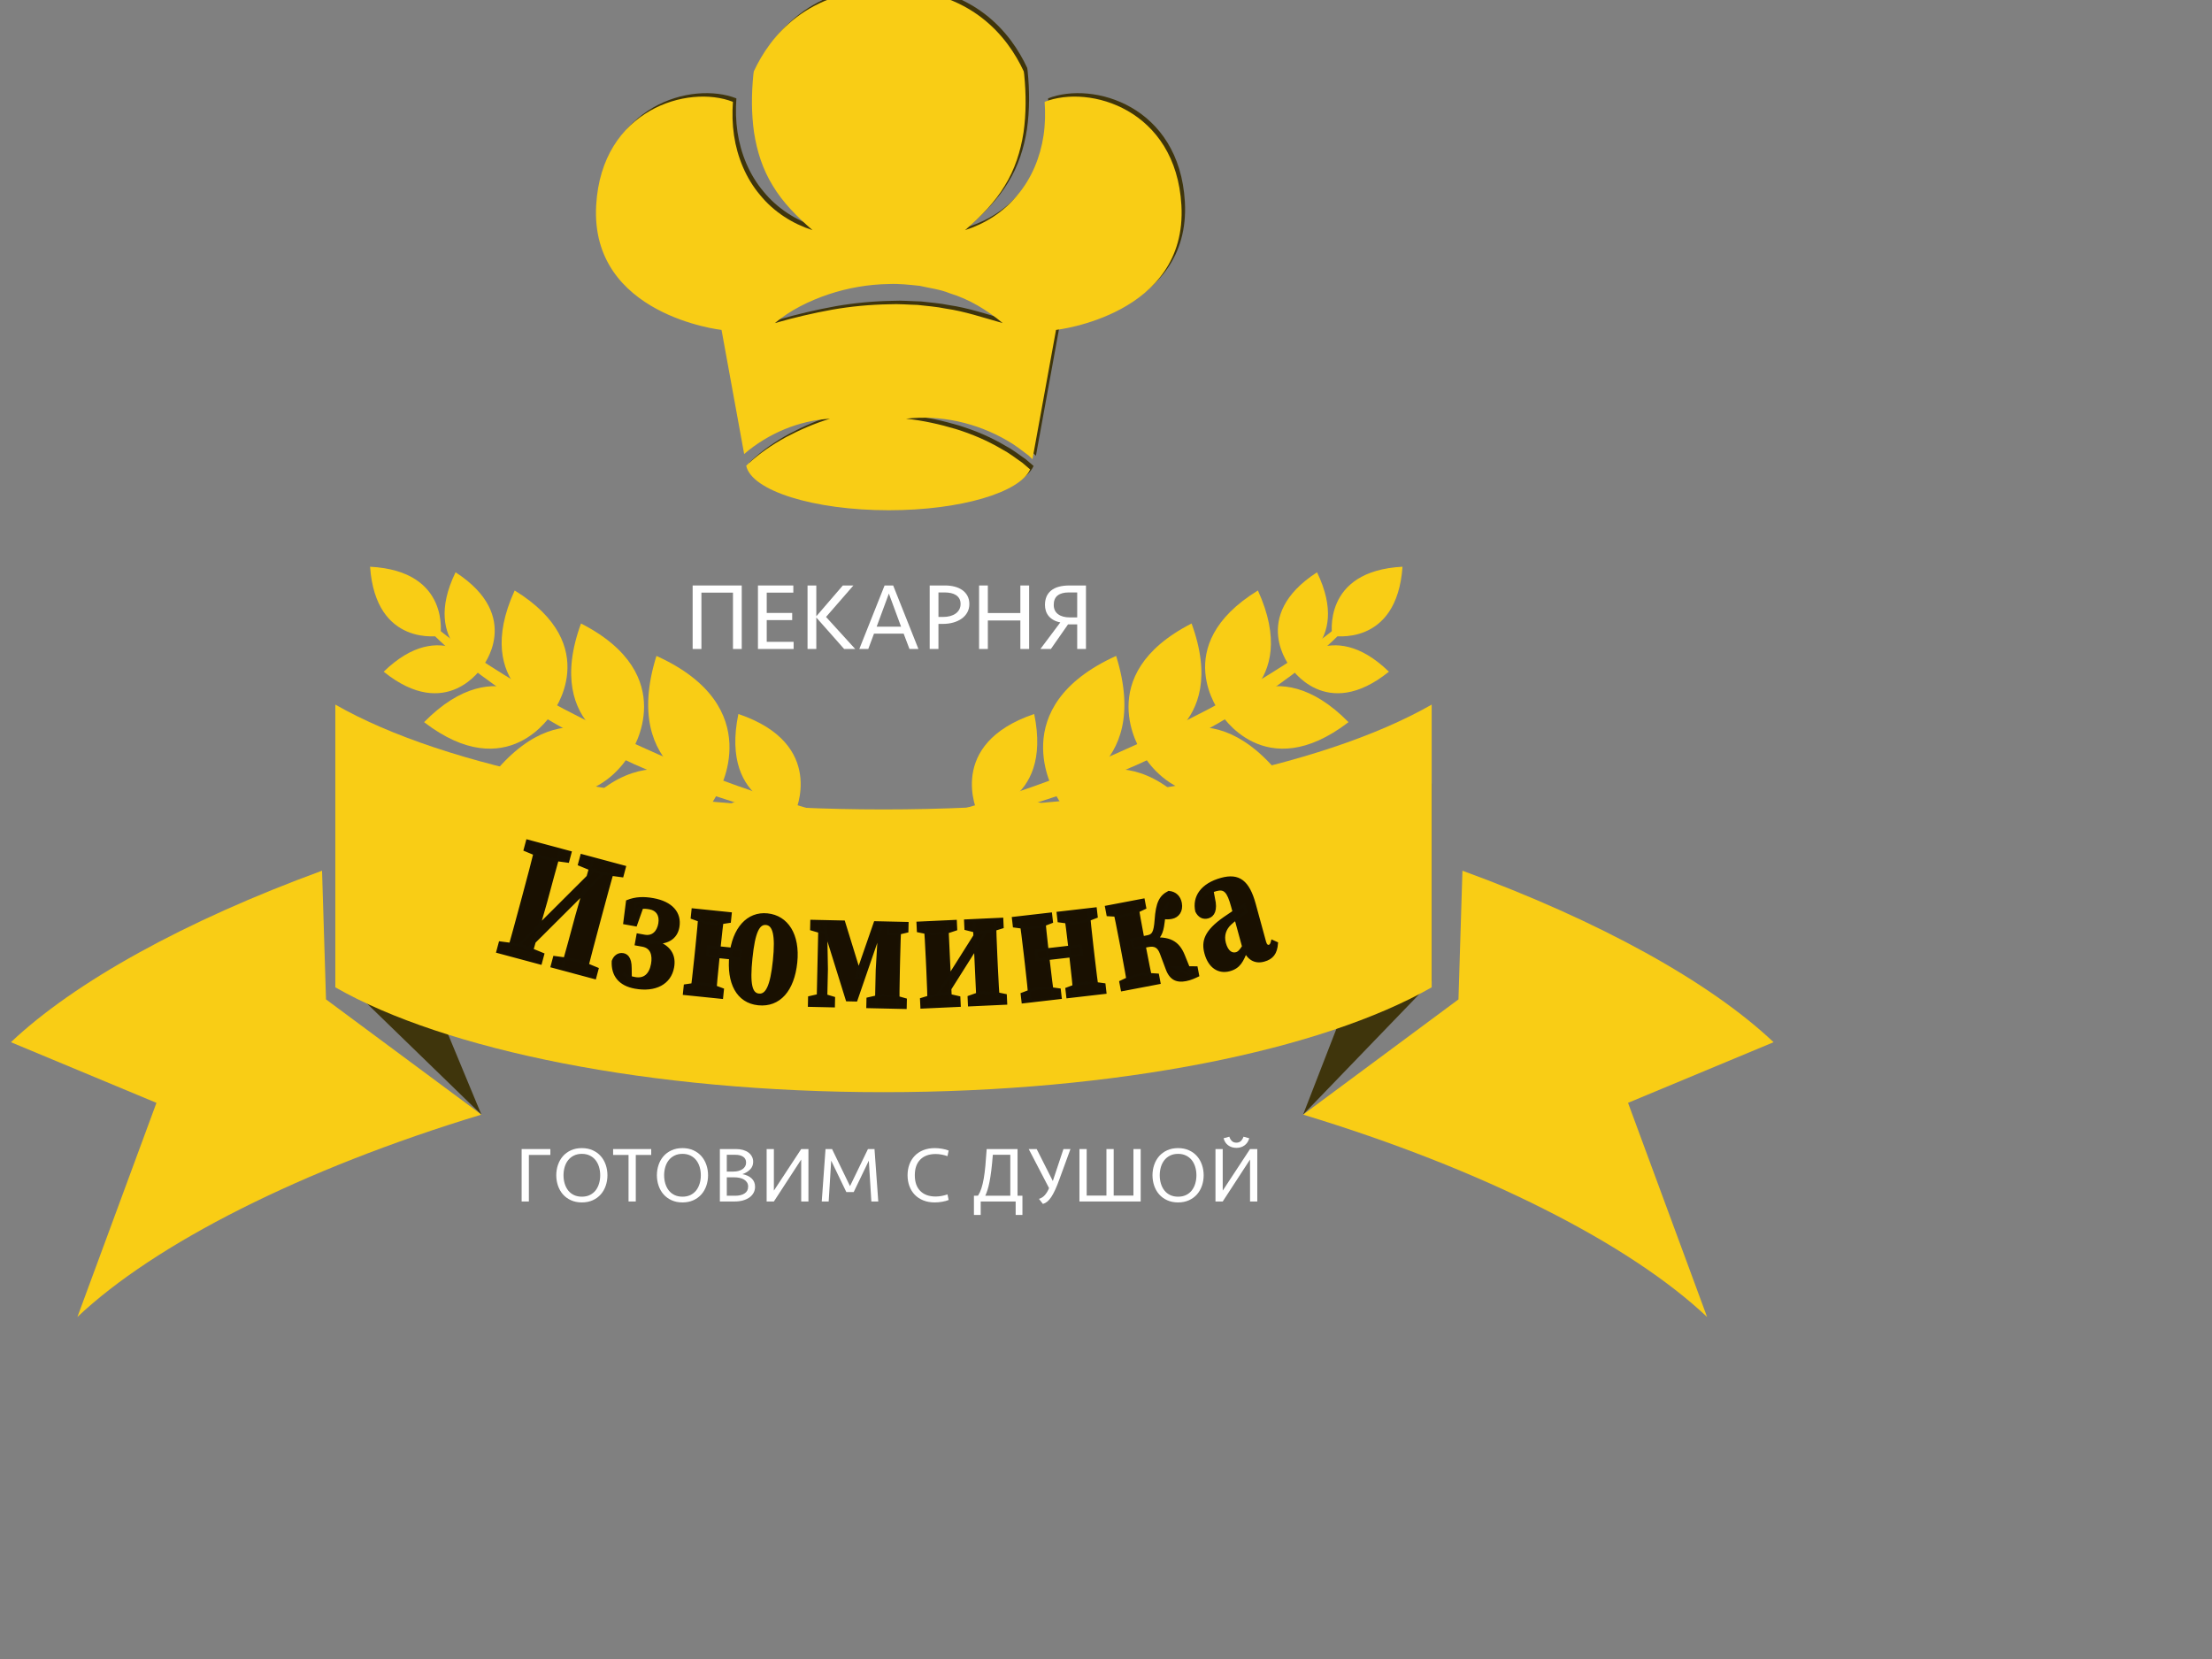 <?xml version="1.0" encoding="UTF-8"?> <!-- Generator: Adobe Illustrator 17.0.0, SVG Export Plug-In . SVG Version: 6.00 Build 0) --> <svg xmlns="http://www.w3.org/2000/svg" xmlns:xlink="http://www.w3.org/1999/xlink" id="Слой_1" x="0px" y="0px" width="640px" height="480px" viewBox="0 0 640 480" xml:space="preserve"><rect x="0" y="0" width="640" height="480" fill="#808080" stroke="none"/> <g> <path fill="#C69E44" d="M1464.991,311.059c-1.597-27.759-26.571-35.008-39.574-29.909c0.239,3.224,0.172,6.487-0.312,9.742 c-0.926,6.221-3.438,12.389-7.537,17.219c-3.993,4.912-9.448,8.335-15.164,10.159c4.551-3.96,8.624-8.045,11.466-12.826 c2.93-4.711,4.596-9.984,5.442-15.42c0.775-5.46,0.769-11.117,0.189-16.822c-0.028-0.282-0.088-0.572-0.119-0.856 c-4.649-10.019-15.357-23.866-39.054-23.866s-34.406,13.847-39.058,23.866c-0.035,0.284-0.088,0.573-0.119,0.856 c-0.579,5.705-0.586,11.363,0.193,16.822c0.846,5.437,2.509,10.71,5.442,15.42c2.842,4.78,6.916,8.866,11.463,12.826 c-5.712-1.824-11.168-5.247-15.161-10.159c-4.098-4.83-6.61-10.998-7.537-17.219c-0.484-3.254-0.554-6.517-0.319-9.742 c-12.996-5.098-37.97,2.151-39.564,29.909c-1.838,31.885,36.269,36.084,36.269,36.084l6.547,35.908 c6.982-6.009,15.866-9.7,24.852-10.221c-4.484,1.351-8.719,3.214-12.754,5.335c-4,2.179-7.754,4.759-11.045,7.822 c-0.161,0.144-0.309,0.304-0.467,0.449c1.551,7.196,19.406,12.879,41.258,12.879c20.757,0,37.897-5.128,40.893-11.81 c-0.73-0.63-1.477-1.247-2.196-1.884c-1.986-1.37-3.867-2.877-6.01-3.993c-4.144-2.456-8.624-4.355-13.273-5.805 c-4.666-1.386-9.477-2.475-14.438-2.993c9.94-1.158,20.361,1.144,29.188,6.27c2.242,1.228,4.238,2.841,6.28,4.367 c0.372,0.366,0.748,0.723,1.126,1.079l6.817-37.402C1428.715,347.143,1466.822,342.943,1464.991,311.059z M1396.839,340.978 c-2.705-0.568-5.466-0.747-8.182-1.072c-2.751-0.061-5.474-0.333-8.221-0.184c-5.48,0.093-10.982,0.598-16.484,1.561 c-5.498,0.988-10.982,2.28-16.596,3.886c4.512-3.772,9.884-6.409,15.469-8.303c5.607-1.875,11.54-2.914,17.515-3.004 c2.982-0.133,5.972,0.214,8.94,0.526c2.919,0.675,5.905,1.005,8.684,2.154c5.709,1.726,10.87,4.91,15.329,8.626 C1407.625,343.578,1402.355,341.775,1396.839,340.978z"></path> <g> <path fill="#E8C34B" d="M1372.603,491.816c13.641-0.879,26.583-4.449,39.36-8.448c6.344-2.124,12.689-4.254,18.89-6.784 c6.244-2.412,12.43-4.977,18.512-7.778c6.136-2.686,12.146-5.642,18.096-8.703c6.004-2.975,11.806-6.309,17.606-9.657 c11.456-6.92,22.703-14.255,32.389-23.899l0.439,0.319c-4.073,5.507-8.932,10.375-14.108,14.826 c-5.185,4.446-10.688,8.515-16.359,12.315c-11.352,7.596-23.425,14.059-35.828,19.758c-12.482,5.518-25.323,10.283-38.535,13.749 c-6.605,1.732-13.292,3.156-20.062,4.099c-6.763,0.922-13.629,1.339-20.454,0.739L1372.603,491.816z"></path> <path fill="#E8C34B" d="M1527.964,416.655c-1.656,23.466-20.341,19.971-20.341,19.971S1504.473,417.883,1527.964,416.655z"></path> <path fill="#E8C34B" d="M1503.231,418.267c10.261,21.169-7.678,27.454-7.678,27.454S1483.477,431.04,1503.231,418.267z"></path> <path fill="#E8C34B" d="M1524.028,447.027c-16.886-16.376-28.475-1.306-28.475-1.306S1505.712,461.787,1524.028,447.027z"></path> <path fill="#E8C34B" d="M1486.126,423.531c12.719,27.884-10.839,35.524-10.839,35.524S1460.011,439.567,1486.126,423.531z"></path> <path fill="#E8C34B" d="M1512.339,461.626c-21.497-21.842-37.051-2.571-37.051-2.571S1488.029,480.289,1512.339,461.626z"></path> <path fill="#E8C34B" d="M1466.935,433.079c11.263,30.863-14.552,37.059-14.552,37.059S1437.68,448.035,1466.935,433.079z"></path> <path fill="#E8C34B" d="M1491.766,475.98c-21.155-25.139-39.384-5.842-39.384-5.842S1464.229,493.895,1491.766,475.98z"></path> <path fill="#E8C34B" d="M1445.108,442.463c10.653,34.177-17.762,39.577-17.762,39.577S1412.494,457.22,1445.108,442.463z"></path> <path fill="#E8C34B" d="M1469.905,490.449c-21.714-28.462-42.56-8.409-42.56-8.409S1439.004,508.517,1469.905,490.449z"></path> <path fill="#E8C34B" d="M1421.402,459.267c5.487,26.598-16.372,28.553-16.372,28.553S1395.671,467.968,1421.402,459.267z"></path> <path fill="#E8C34B" d="M1436.535,497.349c-14.266-23.112-31.505-9.529-31.505-9.529S1411.854,508.678,1436.535,497.349z"></path> </g> <g> <path fill="#E8C34B" d="M1384.607,491.816c-13.641-0.879-26.583-4.449-39.36-8.448c-6.344-2.124-12.689-4.254-18.89-6.784 c-6.244-2.412-12.43-4.977-18.512-7.778c-6.137-2.686-12.146-5.642-18.097-8.703c-6.004-2.975-11.806-6.309-17.605-9.657 c-11.456-6.92-22.703-14.255-32.389-23.899l-0.439,0.319c4.073,5.507,8.932,10.375,14.108,14.826 c5.185,4.446,10.688,8.515,16.359,12.315c11.352,7.596,23.425,14.059,35.828,19.758c12.482,5.518,25.323,10.283,38.535,13.749 c6.605,1.732,13.292,3.156,20.061,4.099c6.763,0.922,13.629,1.339,20.454,0.739L1384.607,491.816z"></path> <path fill="#E8C34B" d="M1229.246,416.655c1.656,23.466,20.341,19.971,20.341,19.971S1252.736,417.883,1229.246,416.655z"></path> <path fill="#E8C34B" d="M1253.979,418.267c-10.261,21.169,7.678,27.454,7.678,27.454S1273.733,431.04,1253.979,418.267z"></path> <path fill="#E8C34B" d="M1233.182,447.027c16.886-16.376,28.475-1.306,28.475-1.306S1251.497,461.787,1233.182,447.027z"></path> <path fill="#E8C34B" d="M1271.083,423.531c-12.719,27.884,10.838,35.524,10.838,35.524S1297.199,439.567,1271.083,423.531z"></path> <path fill="#E8C34B" d="M1244.871,461.626c21.497-21.842,37.051-2.571,37.051-2.571S1269.181,480.289,1244.871,461.626z"></path> <path fill="#E8C34B" d="M1290.275,433.079c-11.263,30.863,14.552,37.059,14.552,37.059S1319.529,448.035,1290.275,433.079z"></path> <path fill="#E8C34B" d="M1265.443,475.98c21.155-25.139,39.384-5.842,39.384-5.842S1292.981,493.895,1265.443,475.98z"></path> <path fill="#E8C34B" d="M1312.102,442.463c-10.653,34.177,17.762,39.577,17.762,39.577S1344.715,457.22,1312.102,442.463z"></path> <path fill="#E8C34B" d="M1287.304,490.449c21.714-28.462,42.56-8.409,42.56-8.409S1318.206,508.517,1287.304,490.449z"></path> <path fill="#E8C34B" d="M1335.808,459.267c-5.487,26.598,16.372,28.553,16.372,28.553S1361.539,467.968,1335.808,459.267z"></path> <path fill="#E8C34B" d="M1320.674,497.349c14.266-23.112,31.505-9.529,31.505-9.529S1345.356,508.678,1320.674,497.349z"></path> </g> <path fill="#E8C34B" d="M1215.352,504.609c-39.767,14.54-71.643,32.244-90.024,49.619l42.111,17.543l-22.873,61.962 c22.354-21.129,64.699-42.728,116.89-58.556l-44.956-33.335L1215.352,504.609z"></path> <path fill="#E8C34B" d="M1545.304,504.609c39.767,14.54,71.643,32.244,90.024,49.619l-42.11,17.543l22.873,61.962 c-22.357-21.129-64.699-42.728-116.89-58.556l44.953-33.335L1545.304,504.609z"></path> <polygon fill="#D8AD4C" points="1221.72,536.6 1261.456,575.178 1221.72,479.391 "></polygon> <polygon fill="#D8AD4C" points="1538.932,536.6 1499.2,575.178 1538.932,479.391 "></polygon> <path fill="#E8C34B" d="M1221.72,536.6c31.679,18.125,90.821,30.332,158.607,30.332s126.928-12.207,158.604-30.332v-81.803 c-31.676,18.127-90.817,30.332-158.604,30.332s-126.928-12.204-158.607-30.332V536.6z"></path> <g> <path fill="#5B400B" stroke="#5B400B" stroke-width="0.75" stroke-miterlimit="10" d="M1266.839,525.431l5.724,0.75l1.16,0.311 l5.559,2.278l-0.704,2.624l-12.443-3.339L1266.839,525.431z M1273.178,513.709l0.485-1.809c1.35-5.032,2.713-10.113,3.944-15.177 l6.692,1.796c-1.442,4.903-2.805,9.983-4.182,15.114l-4.833,16.877l-6.289-1.688 C1270.439,523.92,1271.802,518.839,1273.178,513.709z M1272.75,525.784l21.571-21.518l1.969,1.532l-21.56,21.478L1272.75,525.784z M1274.746,495.955l12.442,3.339l-0.704,2.625l-5.952-0.813l-1.159-0.311l-5.331-2.217L1274.746,495.955z M1282.559,529.65 l5.867,0.789l1.102,0.296l5.474,2.254l-0.704,2.625l-12.442-3.34L1282.559,529.65z M1289.009,517.628l4.75-16.57l6.289,1.688 c-1.442,4.903-2.805,9.985-4.182,15.115l-0.485,1.807c-1.35,5.033-2.713,10.113-3.944,15.177l-6.692-1.796 C1286.187,528.147,1287.55,523.066,1289.009,517.628z M1290.466,500.174l12.442,3.34l-0.703,2.624l-5.867-0.789l-1.102-0.296 l-5.474-2.256L1290.466,500.174z"></path> <path fill="#5B400B" stroke="#5B400B" stroke-width="0.75" stroke-miterlimit="10" d="M1305.903,535.753 c2.672,0.481,4.439-0.994,5.004-4.133c0.449-2.494-0.102-4.906-2.81-5.392l-1.89-0.341l0.494-2.742l1.957,0.352 c2.427,0.437,3.958-1.192,4.36-3.591c0.421-2.511-0.742-4.108-2.829-4.484c-1.844-0.332-2.864-0.201-4.45,0.55l0.334-1.855 l2.372-0.356l-2.325,6.578l-3.252-0.585l0.798-6.296c2.436-0.98,4.82-1.026,7.499-0.543c5.271,0.947,7.908,3.923,7.207,7.987 c-0.538,3.154-3.202,5.078-8.039,4.343l0.114-0.493c5.958,1.423,6.948,4.721,6.393,7.801c-0.829,4.609-5.057,6.869-10.907,5.816 c-4.426-0.795-6.6-3.468-6.396-7.596c0.517-1.403,1.512-1.968,2.464-1.982c1.441-0.001,2.571,0.976,2.567,4.009l0.052,3.586 l-2.131-2.091C1303.671,535.229,1304.622,535.522,1305.903,535.753z"></path> <path fill="#5B400B" stroke="#5B400B" stroke-width="0.75" stroke-miterlimit="10" d="M1320.376,537.856l4.06-0.6l3.042,0.313 l3.785,1.406l-0.241,2.342l-10.886-1.118L1320.376,537.856z M1323.426,529.857l0.328-3.189c0.323-3.148,0.813-8.307,0.964-10.58 l6.721,0.69c-0.313,2.257-0.884,7.407-1.207,10.555l-0.176,1.714c-0.475,4.623-0.964,9.782-1.115,12.055l-6.721-0.69 C1322.532,538.156,1323.102,533.005,1323.426,529.857z M1322.634,515.875l10.886,1.118l-0.24,2.342l-3.992,0.607l-3.042-0.312 l-3.853-1.413L1322.634,515.875z M1327.07,526.535l9.548,0.98l-0.273,2.659l-9.548-0.981L1327.07,526.535z M1333.561,529.187 c0.811-7.893,5.024-12.445,10.641-11.868c5.676,0.583,9.098,5.809,8.277,13.811c-0.823,8.001-4.817,12.667-10.903,12.042 C1335.577,542.555,1332.75,537.078,1333.561,529.187z M1346.168,530.591c0.769-7.479-0.084-10.424-2.325-10.655 c-2.252-0.231-3.559,2.422-4.334,9.971c-0.776,7.551-0.067,10.389,2.219,10.624 C1344.003,540.766,1345.401,538.071,1346.168,530.591z"></path> <path fill="#5B400B" stroke="#5B400B" stroke-width="0.75" stroke-miterlimit="10" d="M1356.35,541.27l3.295-0.756l0.788,0.019 l2.983,0.896l-0.052,2.353l-7.066-0.159L1356.35,541.27z M1356.992,519.181l4.064,0.091l-0.076,3.365l-0.344-0.008l-3.696-1.096 L1356.992,519.181z M1359.35,519.234l1.748,0.039l0.247,13.802l-0.238,10.657l-2.303-0.052L1359.35,519.234z M1360.16,519.252 l6.144,0.137l5.03,16.308l-1.549-0.035l5.573-16.07l2.257,0.05l-7.735,22.443l-2.62-0.059L1360.16,519.252z M1373.248,541.648 l3.998-0.921l3.057,0.069l3.885,1.098l-0.052,2.354l-10.94-0.246L1373.248,541.648z M1375.919,533.365l0.806-13.742l5.863,0.132 c-0.132,2.274-0.29,7.453-0.359,10.617l-0.072,3.206c-0.071,3.163-0.146,8.346-0.115,10.622l-6.361-0.142L1375.919,533.365z M1379.132,519.678l5.55,0.125l-0.054,2.353l-3.929,0.924l-1.641-0.036L1379.132,519.678z"></path> <path fill="#5B400B" stroke="#5B400B" stroke-width="0.75" stroke-miterlimit="10" d="M1387.714,519.715l10.928-0.507l0.109,2.352 l-3.562,1.177l-3.348,0.156l-4.018-0.826L1387.714,519.715z M1388.736,541.782l3.902-1.193l3.348-0.155l3.678,0.841l0.109,2.352 l-10.928,0.507L1388.736,541.782z M1390.566,533.422l-0.149-3.202c-0.146-3.159-0.427-8.333-0.613-10.603l6.355-0.295 l1.131,24.418l-6.355,0.295C1390.912,541.759,1390.713,536.583,1390.566,533.422z M1404.651,522.664l2.675-0.124l-11.049,17.514 l-2.674,0.125L1404.651,522.664z M1401.479,519.078l10.605-0.492l0.109,2.35l-3.857,1.192l-3.348,0.155l-3.4-0.855 L1401.479,519.078z M1402.501,541.144l3.284-1.165l3.348-0.156l3.973,0.829l0.109,2.352l-10.605,0.492L1402.501,541.144z M1403.973,518.962l6.02-0.28c0.024,2.278,0.222,7.454,0.368,10.614l0.149,3.202c0.147,3.161,0.427,8.333,0.614,10.603l-6.02,0.28 L1403.973,518.962z"></path> <path fill="#5B400B" stroke="#5B400B" stroke-width="0.75" stroke-miterlimit="10" d="M1415.322,518.335l10.871-1.255l0.27,2.339 l-3.767,1.452l-3.037,0.351l-4.067-0.549L1415.322,518.335z M1419.107,531.816l-0.367-3.184 c-0.362-3.143-0.996-8.286-1.338-10.536l6.712-0.775c0.18,2.271,0.733,7.422,1.095,10.565l0.201,1.748 c0.528,4.58,1.162,9.723,1.504,11.974l-6.712,0.774C1420.022,540.11,1419.47,534.959,1419.107,531.816z M1417.852,540.281 l3.835-1.46l3.038-0.349l3.998,0.557l0.27,2.338l-10.871,1.255L1417.852,540.281z M1421.92,527.79l12.943-1.493l0.306,2.654 l-12.943,1.493L1421.92,527.79z M1428.265,516.842l10.871-1.254l0.27,2.339l-3.767,1.453l-3.037,0.349l-4.067-0.549 L1428.265,516.842z M1431.884,528.886l-0.201-1.748c-0.362-3.143-0.996-8.285-1.338-10.536l6.712-0.774 c0.18,2.269,0.732,7.421,1.095,10.564l0.367,3.184c0.362,3.143,0.996,8.286,1.338,10.538l-6.712,0.774 C1432.965,538.618,1432.412,533.466,1431.884,528.886z M1430.795,538.79l3.835-1.46l3.037-0.351l3.999,0.557l0.27,2.339 l-10.871,1.253L1430.795,538.79z"></path> <path fill="#5B400B" stroke="#5B400B" stroke-width="0.75" stroke-miterlimit="10" d="M1442.258,515.088l10.75-2.048l0.441,2.312 l-3.651,1.725l-3.003,0.573l-4.097-0.25L1442.258,515.088z M1447.02,528.253l-0.599-3.148c-0.592-3.108-1.6-8.19-2.107-10.409 l6.638-1.264c0.345,2.251,1.275,7.347,1.931,10.795l0.376,1.975c0.75,3.941,1.76,9.022,2.266,11.243l-6.638,1.264 C1448.542,536.458,1447.612,531.362,1447.02,528.253z M1446.39,536.788l3.717-1.738l3.005-0.572l4.029,0.262l0.441,2.312 l-10.751,2.048L1446.39,536.788z M1458.109,528.453c-0.723-1.874-1.761-2.499-3.722-2.126l-4.264,0.811l-0.498-2.61l4.499-0.856 c1.655-0.316,2.208-1.078,2.491-4.799c0.338-4.929,1.302-6.823,3.731-8.049c1.942,0.176,3.066,1.409,3.401,3.174 c0.413,2.232-0.766,3.843-2.561,4.185c-1.494,0.285-2.759,0.074-4.117-0.542l2.732-3.012c-0.544,1.802-0.863,3.275-1.05,4.994 c-0.373,3.163-1.145,4.44-3.051,5.621l-0.771-0.834c5.553-0.609,8.131,0.83,9.705,4.777l2.359,5.831l-4.888-2.44l6.222,0.067 l0.434,2.277c-0.919,0.432-2.078,0.999-3.468,1.263c-2.533,0.483-4.39-0.152-5.508-3.257L1458.109,528.453z"></path> <path fill="#5B400B" stroke="#5B400B" stroke-width="0.75" stroke-miterlimit="10" d="M1482.064,527.096l-3.34-12.213 c-1.182-4.323-2.207-5.414-4.722-4.725c-0.964,0.263-1.935,0.687-3.496,1.711l2.193-2.641l0.642,3.463 c0.788,3.272-0.127,4.929-1.646,5.345c-1.404,0.384-2.576-0.195-3.322-1.718c-0.902-4.115,1.517-7.734,7.191-9.288 c5.053-1.383,7.774,0.715,9.562,7.249l2.991,10.938c0.263,0.964,0.715,1.339,1.279,1.185c0.414-0.114,0.663-0.464,0.902-1.401 l1.28,0.575c-0.217,2.922-1.343,4.328-3.734,4.983C1485.165,531.293,1483.214,529.957,1482.064,527.096z M1476.445,518.322 c1.464-1.036,4.009-2.715,5.717-3.767l0.557,2.037c-1.699,1.088-3.629,2.387-4.604,3.358c-1.528,1.422-2.239,3.381-1.613,5.676 c0.669,2.445,2.016,3.29,3.345,2.927c0.753-0.207,1.264-0.764,2.213-2.248l1.181-1.904l0.603,0.595l-1.046,2.676 c-1.223,3.027-2.037,4.869-4.896,5.652c-3.047,0.834-5.774-0.81-6.872-4.824C1470.081,525.03,1470.965,522.165,1476.445,518.322z"></path> </g> <path fill="#E8C34B" d="M1462.46,311.059c-1.597-27.759-26.571-35.008-39.574-29.909c0.239,3.224,0.172,6.487-0.312,9.742 c-0.926,6.221-3.438,12.389-7.537,17.219c-3.993,4.912-9.448,8.335-15.164,10.159c4.551-3.96,8.624-8.045,11.466-12.826 c2.93-4.711,4.596-9.984,5.442-15.42c0.775-5.46,0.769-11.117,0.189-16.822c-0.028-0.282-0.088-0.572-0.119-0.856 c-4.649-10.019-15.357-23.866-39.054-23.866s-34.406,13.847-39.058,23.866c-0.035,0.284-0.088,0.573-0.119,0.856 c-0.579,5.705-0.586,11.363,0.193,16.822c0.846,5.437,2.509,10.71,5.442,15.42c2.842,4.78,6.916,8.866,11.463,12.826 c-5.712-1.824-11.168-5.247-15.161-10.159c-4.098-4.83-6.61-10.998-7.537-17.219c-0.484-3.254-0.554-6.517-0.319-9.742 c-12.996-5.098-37.97,2.151-39.564,29.909c-1.838,31.885,36.269,36.084,36.269,36.084l6.547,35.908 c6.982-6.009,15.866-9.7,24.852-10.221c-4.484,1.351-8.719,3.214-12.754,5.335c-4,2.179-7.754,4.759-11.045,7.822 c-0.161,0.144-0.309,0.304-0.467,0.449c1.551,7.196,19.406,12.879,41.258,12.879c20.757,0,37.897-5.128,40.893-11.81 c-0.73-0.63-1.477-1.247-2.196-1.884c-1.986-1.37-3.867-2.877-6.01-3.993c-4.144-2.456-8.624-4.355-13.273-5.805 c-4.666-1.386-9.477-2.475-14.438-2.993c9.94-1.158,20.361,1.144,29.188,6.27c2.242,1.228,4.238,2.841,6.28,4.367 c0.372,0.366,0.748,0.723,1.126,1.079l6.817-37.402C1426.184,347.143,1464.291,342.943,1462.46,311.059z M1394.308,340.978 c-2.705-0.568-5.467-0.747-8.182-1.072c-2.751-0.061-5.474-0.333-8.221-0.184c-5.48,0.093-10.982,0.598-16.484,1.561 c-5.498,0.988-10.982,2.28-16.596,3.886c4.512-3.772,9.884-6.409,15.469-8.303c5.607-1.875,11.54-2.914,17.515-3.004 c2.982-0.133,5.972,0.214,8.94,0.526c2.919,0.675,5.905,1.005,8.684,2.154c5.709,1.726,10.87,4.91,15.329,8.626 C1405.094,343.578,1399.824,341.775,1394.308,340.978z"></path> <g> <g> <path fill="#FFFFFF" d="M1334.247,440.456v-16.305h-9.132v16.305h-2.538v-18.373h14.208v18.373H1334.247z"></path> <path fill="#FFFFFF" d="M1341.475,422.083h10.235v2.069h-7.697v5.876h7.366v2.069h-7.366v6.29h7.78v2.069h-10.317V422.083z"></path> <path fill="#FFFFFF" d="M1355.82,440.456v-18.373h2.538v8.91l7.67-8.91h3.062l-7.918,9.104l8.442,9.27h-3.2l-8.056-9.104v9.104 H1355.82z"></path> <path fill="#FFFFFF" d="M1387.905,440.456h-2.594l-1.682-4.442h-8.58l-1.655,4.442h-2.593l7.311-18.373h2.484L1387.905,440.456z M1375.821,434.001h7.062l-3.532-9.573L1375.821,434.001z"></path> <path fill="#FFFFFF" d="M1402.637,427.463c0,0.882-0.193,1.678-0.58,2.386c-0.387,0.708-0.924,1.31-1.614,1.807 c-0.69,0.496-1.504,0.879-2.441,1.145c-0.939,0.266-1.95,0.4-3.035,0.4h-1.269v7.256h-2.537v-18.373h4.442 c0.992,0,1.917,0.11,2.772,0.331c0.855,0.221,1.6,0.557,2.234,1.007c0.634,0.451,1.131,1.012,1.489,1.683 C1402.457,425.775,1402.637,426.562,1402.637,427.463z M1400.099,427.433c0-0.611-0.12-1.125-0.358-1.543 c-0.24-0.417-0.566-0.759-0.979-1.029c-0.415-0.268-0.902-0.463-1.463-0.583c-0.561-0.121-1.154-0.181-1.78-0.181h-1.82v7.09 h1.352c0.735,0,1.411-0.083,2.028-0.25c0.615-0.167,1.149-0.412,1.599-0.737c0.451-0.324,0.801-0.718,1.048-1.181 C1399.975,428.555,1400.099,428.026,1400.099,427.433z"></path> <path fill="#FFFFFF" d="M1417.396,440.456v-8.249h-9.407v8.249h-2.538v-18.373h2.538v7.972h9.407v-7.972h2.538v18.373H1417.396z"></path> <path fill="#FFFFFF" d="M1428.956,432.767c-0.809-0.166-1.494-0.413-2.055-0.745c-0.561-0.331-1.017-0.717-1.366-1.159 c-0.35-0.442-0.607-0.929-0.772-1.463c-0.166-0.534-0.248-1.096-0.248-1.684c0-1.822,0.598-3.216,1.793-4.182 s2.953-1.45,5.27-1.45h4.8v18.373h-2.537v-7.118h-2.65l-4.966,7.118h-3.035L1428.956,432.767z M1427.053,427.711 c0,1.149,0.413,2.039,1.241,2.669c0.828,0.63,1.977,0.945,3.448,0.945h2.098v-7.228h-2.457c-1.379,0-2.446,0.292-3.2,0.876 C1427.428,425.556,1427.053,426.469,1427.053,427.711z"></path> </g> </g> <g> <g> <path fill="#FFFFFF" d="M1273.098,600.312v-15.171h8.314v1.708h-6.218v13.463H1273.098z"></path> <path fill="#FFFFFF" d="M1290.524,600.585c-1.185,0-2.241-0.213-3.166-0.638c-0.927-0.425-1.701-0.995-2.324-1.709 c-0.623-0.713-1.097-1.547-1.424-2.505c-0.326-0.957-0.49-1.959-0.49-3.007c0-1.048,0.163-2.049,0.49-3.007 c0.327-0.957,0.801-1.791,1.424-2.505c0.623-0.714,1.397-1.283,2.324-1.709c0.926-0.424,1.982-0.638,3.166-0.638 s2.239,0.214,3.166,0.638c0.926,0.426,1.701,0.995,2.323,1.709c0.622,0.714,1.097,1.549,1.424,2.505 c0.326,0.958,0.489,1.959,0.489,3.007c0,1.048-0.163,2.05-0.489,3.007c-0.327,0.958-0.802,1.792-1.424,2.505 c-0.623,0.714-1.397,1.284-2.323,1.709C1292.764,600.373,1291.709,600.585,1290.524,600.585z M1290.524,598.923 c0.866,0,1.632-0.161,2.301-0.481c0.668-0.32,1.222-0.763,1.663-1.326c0.441-0.564,0.774-1.224,1.002-1.977 c0.228-0.754,0.342-1.558,0.342-2.412c0-0.853-0.114-1.657-0.342-2.412c-0.228-0.754-0.562-1.409-1.002-1.965 c-0.441-0.556-0.995-0.999-1.663-1.327c-0.669-0.326-1.435-0.492-2.301-0.492s-1.633,0.166-2.301,0.492 c-0.668,0.329-1.222,0.771-1.663,1.327c-0.441,0.556-0.774,1.211-1.002,1.965c-0.227,0.755-0.342,1.56-0.342,2.412 c0,0.854,0.114,1.659,0.342,2.412c0.228,0.754,0.562,1.414,1.002,1.977c0.441,0.564,0.995,1.006,1.663,1.326 C1288.892,598.762,1289.659,598.923,1290.524,598.923z"></path> <path fill="#FFFFFF" d="M1310.592,585.141v1.708h-4.464v13.463h-2.096v-13.463h-4.465v-1.708H1310.592z"></path> <path fill="#FFFFFF" d="M1319.636,600.585c-1.185,0-2.241-0.213-3.166-0.638c-0.927-0.425-1.701-0.995-2.324-1.709 c-0.623-0.713-1.097-1.547-1.424-2.505c-0.326-0.957-0.489-1.959-0.489-3.007c0-1.048,0.163-2.049,0.489-3.007 c0.327-0.957,0.801-1.791,1.424-2.505c0.623-0.714,1.397-1.283,2.324-1.709c0.926-0.424,1.982-0.638,3.166-0.638 s2.239,0.214,3.166,0.638c0.926,0.426,1.701,0.995,2.323,1.709c0.622,0.714,1.097,1.549,1.424,2.505 c0.326,0.958,0.489,1.959,0.489,3.007c0,1.048-0.163,2.05-0.489,3.007c-0.327,0.958-0.801,1.792-1.424,2.505 c-0.623,0.714-1.397,1.284-2.323,1.709C1321.875,600.373,1320.82,600.585,1319.636,600.585z M1319.636,598.923 c0.866,0,1.632-0.161,2.301-0.481c0.668-0.32,1.222-0.763,1.663-1.326s0.774-1.224,1.002-1.977 c0.228-0.754,0.342-1.558,0.342-2.412c0-0.853-0.114-1.657-0.342-2.412c-0.228-0.754-0.562-1.409-1.002-1.965 c-0.441-0.556-0.995-0.999-1.663-1.327c-0.669-0.326-1.435-0.492-2.301-0.492s-1.633,0.166-2.301,0.492 c-0.668,0.329-1.222,0.771-1.663,1.327c-0.441,0.556-0.774,1.211-1.002,1.965c-0.227,0.755-0.342,1.56-0.342,2.412 c0,0.854,0.114,1.659,0.342,2.412c0.228,0.754,0.562,1.414,1.002,1.977s0.995,1.006,1.663,1.326 C1318.003,598.762,1318.77,598.923,1319.636,598.923z"></path> <path fill="#FFFFFF" d="M1340.637,596.068c0,0.624-0.141,1.199-0.422,1.723c-0.282,0.524-0.681,0.974-1.199,1.347 c-0.517,0.372-1.138,0.66-1.861,0.866c-0.724,0.205-1.526,0.308-2.409,0.308h-4.292v-15.171h4.704 c0.73,0,1.401,0.088,2.009,0.262s1.13,0.425,1.564,0.75c0.434,0.326,0.769,0.717,1.004,1.172c0.236,0.455,0.355,0.955,0.355,1.5 c0,0.879-0.294,1.618-0.88,2.217c-0.586,0.599-1.336,1.049-2.249,1.353c1.126,0.213,2.021,0.628,2.682,1.243 C1340.307,594.254,1340.637,595.065,1340.637,596.068z M1334.396,591.656c0.516,0,0.998-0.061,1.446-0.18 c0.448-0.121,0.835-0.294,1.162-0.519c0.326-0.225,0.581-0.497,0.762-0.813c0.182-0.316,0.274-0.677,0.274-1.083 c0-0.753-0.285-1.317-0.855-1.693c-0.569-0.376-1.309-0.564-2.221-0.564h-2.506v4.852H1334.396z M1338.633,595.995 c0-0.454-0.107-0.85-0.32-1.19c-0.214-0.341-0.503-0.62-0.869-0.84c-0.366-0.219-0.793-0.381-1.28-0.487 c-0.488-0.106-1.006-0.158-1.555-0.158h-2.149v5.329h2.423c1.143,0,2.054-0.222,2.732-0.669 C1338.293,597.534,1338.633,596.873,1338.633,595.995z"></path> <path fill="#FFFFFF" d="M1353.986,600.312v-12.141l-7.904,12.141h-2.096v-15.171h2.096v12.027l7.904-12.027h2.096v15.171 H1353.986z"></path> <path fill="#FFFFFF" d="M1373.303,585.141h1.891l1.094,15.171h-2.005l-0.729-11.822l-4.374,9.088h-2.141l-4.374-9.088 l-0.729,11.822h-2.005l1.094-15.171h1.89l5.194,10.73L1373.303,585.141z"></path> <path fill="#FFFFFF" d="M1392.642,584.868c0.685,0,1.398,0.066,2.142,0.194c0.744,0.129,1.367,0.299,1.867,0.512l-0.341,1.618 c-0.517-0.182-1.07-0.33-1.663-0.444c-0.591-0.114-1.177-0.171-1.752-0.171c-1.9,0-3.38,0.531-4.443,1.594 c-1.063,1.063-1.594,2.582-1.594,4.555c0,1.975,0.531,3.493,1.594,4.555c1.063,1.064,2.543,1.595,4.443,1.595 c0.576,0,1.162-0.058,1.752-0.172c0.593-0.114,1.147-0.262,1.663-0.444l0.341,1.618c-0.5,0.213-1.123,0.383-1.867,0.512 c-0.744,0.13-1.457,0.194-2.142,0.194c-1.245,0-2.357-0.196-3.337-0.592c-0.979-0.395-1.803-0.942-2.472-1.64 c-0.667-0.698-1.18-1.526-1.537-2.483c-0.356-0.957-0.535-2.005-0.535-3.144c0-1.139,0.179-2.187,0.535-3.144 c0.357-0.957,0.87-1.783,1.537-2.482c0.669-0.7,1.493-1.246,2.472-1.641C1390.285,585.066,1391.397,584.868,1392.642,584.868z"></path> <path fill="#FFFFFF" d="M1405.922,600.312v3.895h-1.958v-5.559l1.184-0.022c0.378-0.592,0.702-1.29,0.968-2.096 c0.266-0.805,0.493-1.75,0.683-2.835c0.19-1.086,0.349-2.331,0.478-3.737c0.13-1.404,0.253-3.009,0.376-4.817h8.929v13.508h1.414 v5.559h-1.96v-3.895H1405.922z M1409.431,586.804c-0.137,1.738-0.286,3.25-0.444,4.538c-0.161,1.289-0.335,2.403-0.524,3.339 c-0.19,0.937-0.388,1.723-0.593,2.356c-0.205,0.633-0.413,1.17-0.625,1.612h7.243v-11.844H1409.431z"></path> <path fill="#FFFFFF" d="M1428.701,593.866c-0.425,1.184-0.831,2.197-1.219,3.04c-0.387,0.843-0.771,1.55-1.149,2.118 c-0.381,0.571-0.767,1.015-1.162,1.333c-0.396,0.319-0.813,0.539-1.253,0.661l-1.139-1.458c0.714-0.213,1.31-0.612,1.788-1.196 c0.478-0.585,0.854-1.226,1.128-1.925l-5.878-11.298h2.301l4.669,9.249l3.075-9.249h2.028L1428.701,593.866z"></path> <path fill="#FFFFFF" d="M1452.21,585.141v15.171h-17.722v-15.171h2.096v13.463h5.717v-13.463h2.096v13.463h5.717v-13.463H1452.21 z"></path> <path fill="#FFFFFF" d="M1463.03,600.585c-1.185,0-2.241-0.213-3.166-0.638c-0.927-0.425-1.702-0.995-2.325-1.709 c-0.623-0.713-1.096-1.547-1.424-2.505c-0.326-0.957-0.49-1.959-0.49-3.007c0-1.048,0.163-2.049,0.49-3.007 c0.328-0.957,0.801-1.791,1.424-2.505c0.623-0.714,1.398-1.283,2.325-1.709c0.926-0.424,1.981-0.638,3.166-0.638 s2.239,0.214,3.166,0.638c0.926,0.426,1.7,0.995,2.323,1.709c0.622,0.714,1.096,1.549,1.424,2.505 c0.326,0.958,0.489,1.959,0.489,3.007c0,1.048-0.163,2.05-0.489,3.007c-0.328,0.958-0.802,1.792-1.424,2.505 c-0.623,0.714-1.398,1.284-2.323,1.709C1465.269,600.373,1464.215,600.585,1463.03,600.585z M1463.03,598.923 c0.866,0,1.633-0.161,2.3-0.481c0.669-0.32,1.224-0.763,1.663-1.326s0.774-1.224,1.002-1.977 c0.229-0.754,0.342-1.558,0.342-2.412c0-0.853-0.114-1.657-0.342-2.412c-0.229-0.754-0.562-1.409-1.002-1.965 c-0.44-0.556-0.995-0.999-1.663-1.327c-0.667-0.326-1.434-0.492-2.3-0.492s-1.633,0.166-2.301,0.492 c-0.669,0.329-1.222,0.771-1.662,1.327c-0.441,0.556-0.775,1.211-1.004,1.965c-0.227,0.755-0.341,1.56-0.341,2.412 c0,0.854,0.114,1.659,0.341,2.412c0.229,0.754,0.562,1.414,1.004,1.977c0.44,0.564,0.994,1.006,1.662,1.326 S1462.163,598.923,1463.03,598.923z"></path> <path fill="#FFFFFF" d="M1483.849,600.312v-12.141l-7.903,12.141h-2.096v-15.171h2.096v12.027l7.903-12.027h2.096v15.171 H1483.849z M1483.621,582.02c-0.243,0.881-0.696,1.565-1.356,2.05c-0.66,0.487-1.446,0.729-2.358,0.729 c-0.911,0-1.701-0.242-2.368-0.729c-0.67-0.486-1.117-1.169-1.344-2.05l1.663-0.456c0.166,0.517,0.413,0.934,0.739,1.253 c0.326,0.319,0.764,0.479,1.31,0.479c0.531,0,0.964-0.161,1.299-0.479c0.334-0.319,0.584-0.737,0.753-1.253L1483.621,582.02z"></path> </g> </g> </g> <g> <path fill="#3F350C" d="M342.817,58.373c-1.597-27.759-26.571-35.008-39.574-29.909c0.239,3.224,0.172,6.487-0.312,9.742 c-0.926,6.221-3.438,12.389-7.537,17.219c-3.993,4.912-9.448,8.335-15.164,10.159c4.551-3.96,8.624-8.045,11.466-12.826 c2.93-4.711,4.596-9.984,5.442-15.42c0.775-5.46,0.768-11.117,0.189-16.822c-0.028-0.282-0.088-0.572-0.119-0.856 C292.559,9.64,281.851-4.207,258.154-4.207S223.748,9.64,219.096,19.659c-0.035,0.284-0.088,0.573-0.119,0.856 c-0.579,5.705-0.586,11.363,0.193,16.822c0.846,5.437,2.509,10.71,5.442,15.42c2.842,4.78,6.916,8.866,11.463,12.826 c-5.712-1.824-11.168-5.247-15.161-10.159c-4.098-4.83-6.61-10.998-7.537-17.219c-0.484-3.254-0.554-6.517-0.319-9.742 c-12.996-5.098-37.97,2.151-39.564,29.909c-1.838,31.885,36.269,36.084,36.269,36.084l6.547,35.908 c6.982-6.009,15.866-9.7,24.852-10.221c-4.484,1.351-8.719,3.214-12.754,5.335c-4,2.179-7.754,4.759-11.045,7.822 c-0.161,0.144-0.309,0.304-0.467,0.449c1.551,7.196,19.406,12.879,41.258,12.879c20.757,0,37.897-5.128,40.893-11.81 c-0.73-0.63-1.477-1.247-2.196-1.884c-1.986-1.37-3.867-2.877-6.01-3.993c-4.144-2.456-8.624-4.355-13.273-5.805 c-4.666-1.386-9.477-2.475-14.438-2.993c9.94-1.158,20.361,1.144,29.188,6.27c2.242,1.228,4.238,2.84,6.28,4.367 c0.372,0.366,0.748,0.723,1.126,1.079l6.817-37.402C306.541,94.458,344.648,90.258,342.817,58.373z M274.665,88.293 c-2.705-0.568-5.467-0.747-8.182-1.072c-2.751-0.061-5.474-0.333-8.221-0.184c-5.48,0.093-10.982,0.598-16.484,1.561 c-5.498,0.988-10.982,2.28-16.596,3.886c4.512-3.772,9.884-6.409,15.469-8.303c5.607-1.875,11.54-2.914,17.515-3.004 c2.982-0.133,5.972,0.214,8.94,0.526c2.919,0.675,5.905,1.005,8.684,2.154c5.709,1.726,10.87,4.91,15.329,8.626 C285.451,90.893,280.181,89.09,274.665,88.293z"></path> <g> <path fill="#F9CD15" d="M250.429,239.131c13.641-0.879,26.583-4.449,39.36-8.448c6.344-2.124,12.689-4.254,18.89-6.784 c6.244-2.412,12.43-4.977,18.512-7.778c6.137-2.686,12.146-5.642,18.096-8.703c6.004-2.975,11.806-6.309,17.605-9.657 c11.456-6.92,22.703-14.255,32.389-23.899l0.439,0.319c-4.073,5.507-8.932,10.375-14.108,14.826 c-5.185,4.446-10.688,8.515-16.359,12.315c-11.352,7.596-23.425,14.059-35.828,19.758c-12.482,5.518-25.324,10.283-38.535,13.749 c-6.605,1.732-13.292,3.156-20.061,4.099c-6.763,0.922-13.629,1.339-20.454,0.739L250.429,239.131z"></path> <path fill="#F9CD15" d="M405.79,163.97c-1.656,23.466-20.341,19.971-20.341,19.971S382.299,165.198,405.79,163.97z"></path> <path fill="#F9CD15" d="M381.057,165.582c10.261,21.169-7.678,27.454-7.678,27.454S361.302,178.355,381.057,165.582z"></path> <path fill="#F9CD15" d="M401.854,194.342c-16.886-16.376-28.475-1.306-28.475-1.306S383.538,209.102,401.854,194.342z"></path> <path fill="#F9CD15" d="M363.952,170.846c12.719,27.884-10.838,35.524-10.838,35.524S337.837,186.882,363.952,170.846z"></path> <path fill="#F9CD15" d="M390.165,208.941c-21.497-21.842-37.051-2.571-37.051-2.571S365.855,227.603,390.165,208.941z"></path> <path fill="#F9CD15" d="M344.761,180.394c11.263,30.863-14.552,37.059-14.552,37.059S315.506,195.349,344.761,180.394z"></path> <path fill="#F9CD15" d="M369.592,223.295c-21.155-25.139-39.384-5.842-39.384-5.842S342.055,241.21,369.592,223.295z"></path> <path fill="#F9CD15" d="M322.933,189.777c10.653,34.177-17.762,39.577-17.762,39.577S290.32,204.534,322.933,189.777z"></path> <path fill="#F9CD15" d="M347.731,237.763c-21.714-28.462-42.56-8.409-42.56-8.409S316.83,255.832,347.731,237.763z"></path> <path fill="#F9CD15" d="M299.228,206.581c5.487,26.598-16.372,28.553-16.372,28.553S273.497,215.283,299.228,206.581z"></path> <path fill="#F9CD15" d="M314.361,244.663c-14.266-23.112-31.505-9.529-31.505-9.529S289.679,255.993,314.361,244.663z"></path> </g> <g> <path fill="#F9CD15" d="M262.433,239.131c-13.641-0.879-26.583-4.449-39.36-8.448c-6.344-2.124-12.689-4.254-18.89-6.784 c-6.244-2.412-12.43-4.977-18.512-7.778c-6.137-2.686-12.146-5.642-18.096-8.703c-6.004-2.975-11.806-6.309-17.605-9.657 c-11.456-6.92-22.703-14.255-32.389-23.899l-0.439,0.319c4.073,5.507,8.932,10.375,14.108,14.826 c5.185,4.446,10.688,8.515,16.359,12.315c11.352,7.596,23.425,14.059,35.828,19.758c12.482,5.518,25.324,10.283,38.535,13.749 c6.605,1.732,13.292,3.156,20.061,4.099c6.763,0.922,13.629,1.339,20.454,0.739L262.433,239.131z"></path> <path fill="#F9CD15" d="M107.072,163.97c1.656,23.466,20.341,19.971,20.341,19.971S130.562,165.198,107.072,163.97z"></path> <path fill="#F9CD15" d="M131.805,165.582c-10.261,21.169,7.678,27.454,7.678,27.454S151.559,178.355,131.805,165.582z"></path> <path fill="#F9CD15" d="M111.008,194.342c16.886-16.376,28.475-1.306,28.475-1.306S129.323,209.102,111.008,194.342z"></path> <path fill="#F9CD15" d="M148.909,170.846c-12.719,27.884,10.838,35.524,10.838,35.524S175.025,186.882,148.909,170.846z"></path> <path fill="#F9CD15" d="M122.697,208.941c21.497-21.842,37.051-2.571,37.051-2.571S147.007,227.603,122.697,208.941z"></path> <path fill="#F9CD15" d="M168.101,180.394c-11.263,30.863,14.552,37.059,14.552,37.059S197.355,195.349,168.101,180.394z"></path> <path fill="#F9CD15" d="M143.269,223.295c21.155-25.139,39.384-5.842,39.384-5.842S170.806,241.21,143.269,223.295z"></path> <path fill="#F9CD15" d="M189.928,189.777c-10.653,34.177,17.762,39.577,17.762,39.577S222.541,204.534,189.928,189.777z"></path> <path fill="#F9CD15" d="M165.13,237.763c21.714-28.462,42.56-8.409,42.56-8.409S196.032,255.832,165.13,237.763z"></path> <path fill="#F9CD15" d="M213.634,206.581c-5.487,26.598,16.372,28.553,16.372,28.553S239.365,215.283,213.634,206.581z"></path> <path fill="#F9CD15" d="M198.5,244.663c14.266-23.112,31.505-9.529,31.505-9.529S223.182,255.993,198.5,244.663z"></path> </g> <path fill="#F9CD15" d="M93.178,251.923c-39.767,14.54-71.643,32.244-90.024,49.619l42.111,17.543l-22.873,61.962 c22.353-21.129,64.699-42.728,116.89-58.556l-44.956-33.335L93.178,251.923z"></path> <path fill="#F9CD15" d="M423.129,251.923c39.767,14.54,71.643,32.244,90.024,49.619l-42.11,17.543l22.873,61.962 c-22.357-21.129-64.699-42.728-116.89-58.556l44.953-33.335L423.129,251.923z"></path> <polygon fill="#3F350C" points="99.546,283.915 139.282,322.492 99.546,226.705 "></polygon> <polygon fill="#3F350C" points="414.23,283.915 377.026,322.492 414.23,226.705 "></polygon> <path fill="#F9CD15" d="M97.019,285.666c31.68,18.125,90.821,30.332,158.607,30.332s126.928-12.207,158.604-30.332v-81.803 c-31.676,18.127-90.817,30.332-158.604,30.332s-126.928-12.204-158.607-30.332V285.666z"></path> <g> <path fill="#191001" stroke="#191102" stroke-width="0.75" stroke-miterlimit="10" d="M144.665,272.746l5.724,0.75l1.16,0.311 l5.559,2.278l-0.704,2.624l-12.443-3.339L144.665,272.746z M151.004,261.024l0.485-1.809c1.35-5.032,2.713-10.113,3.944-15.177 l6.692,1.796c-1.442,4.903-2.805,9.983-4.182,15.114l-4.833,16.877l-6.289-1.688C148.264,271.234,149.628,266.154,151.004,261.024 z M150.576,273.099l21.571-21.518l1.969,1.532l-21.56,21.478L150.576,273.099z M152.572,243.27l12.442,3.339l-0.704,2.625 l-5.952-0.813l-1.159-0.311l-5.331-2.217L152.572,243.27z M160.385,276.965l5.867,0.789l1.102,0.296l5.474,2.254l-0.704,2.625 l-12.442-3.34L160.385,276.965z M166.835,264.943l4.75-16.57l6.289,1.688c-1.442,4.903-2.805,9.985-4.182,15.115l-0.485,1.807 c-1.35,5.033-2.713,10.113-3.944,15.177l-6.692-1.796C164.013,275.462,165.376,270.38,166.835,264.943z M168.292,247.489 l12.442,3.34l-0.703,2.624l-5.867-0.789l-1.102-0.296l-5.474-2.256L168.292,247.489z"></path> <path fill="#191001" stroke="#191102" stroke-width="0.75" stroke-miterlimit="10" d="M183.729,283.068 c2.672,0.481,4.439-0.994,5.004-4.133c0.449-2.494-0.102-4.906-2.81-5.392l-1.89-0.341l0.494-2.742l1.957,0.352 c2.427,0.437,3.958-1.192,4.36-3.591c0.421-2.511-0.742-4.108-2.829-4.484c-1.844-0.332-2.864-0.201-4.45,0.55l0.334-1.855 l2.372-0.356l-2.325,6.578l-3.252-0.585l0.798-6.296c2.436-0.98,4.82-1.026,7.499-0.543c5.271,0.947,7.908,3.923,7.207,7.987 c-0.538,3.154-3.202,5.078-8.039,4.343l0.114-0.493c5.958,1.423,6.948,4.721,6.393,7.801c-0.829,4.608-5.057,6.869-10.907,5.816 c-4.426-0.795-6.6-3.468-6.397-7.596c0.517-1.403,1.512-1.968,2.464-1.982c1.441-0.001,2.571,0.976,2.567,4.009l0.052,3.586 l-2.131-2.091C181.497,282.543,182.448,282.837,183.729,283.068z"></path> <path fill="#191001" stroke="#191102" stroke-width="0.75" stroke-miterlimit="10" d="M198.202,285.171l4.06-0.6l3.042,0.313 l3.785,1.406l-0.241,2.342l-10.887-1.118L198.202,285.171z M201.252,277.172l0.328-3.189c0.323-3.148,0.813-8.307,0.964-10.58 l6.721,0.69c-0.313,2.257-0.884,7.407-1.207,10.555l-0.176,1.714c-0.475,4.623-0.964,9.782-1.115,12.055l-6.721-0.69 C200.358,285.47,200.928,280.32,201.252,277.172z M200.46,263.189l10.887,1.118l-0.24,2.342l-3.992,0.607l-3.042-0.312 l-3.853-1.413L200.46,263.189z M204.896,273.849l9.548,0.98l-0.273,2.659l-9.548-0.981L204.896,273.849z M211.387,276.502 c0.811-7.893,5.024-12.445,10.641-11.868c5.676,0.583,9.098,5.809,8.277,13.81c-0.823,8.001-4.817,12.667-10.903,12.042 C213.403,289.869,210.576,284.393,211.387,276.502z M223.994,277.906c0.769-7.479-0.084-10.424-2.325-10.655 c-2.252-0.231-3.559,2.422-4.335,9.971c-0.776,7.551-0.067,10.389,2.219,10.624C221.829,288.08,223.227,285.386,223.994,277.906z"></path> <path fill="#191001" stroke="#191102" stroke-width="0.75" stroke-miterlimit="10" d="M234.176,288.585l3.295-0.756l0.788,0.019 l2.983,0.896l-0.052,2.353l-7.066-0.159L234.176,288.585z M234.818,266.496l4.064,0.091l-0.076,3.365l-0.345-0.007l-3.696-1.096 L234.818,266.496z M237.176,266.548l1.748,0.039l0.247,13.802l-0.238,10.657l-2.303-0.052L237.176,266.548z M237.986,266.567 l6.144,0.137l5.03,16.308l-1.549-0.035l5.573-16.07l2.257,0.05l-7.735,22.443l-2.62-0.059L237.986,266.567z M251.074,288.963 l3.998-0.921l3.057,0.069l3.885,1.098l-0.052,2.354l-10.94-0.246L251.074,288.963z M253.745,280.68l0.806-13.742l5.863,0.132 c-0.132,2.274-0.29,7.453-0.359,10.618l-0.072,3.205c-0.071,3.163-0.146,8.346-0.115,10.622l-6.361-0.142L253.745,280.68z M256.958,266.993l5.55,0.125l-0.054,2.353l-3.929,0.924l-1.641-0.036L256.958,266.993z"></path> <path fill="#191001" stroke="#191102" stroke-width="0.75" stroke-miterlimit="10" d="M265.54,267.03l10.928-0.507l0.109,2.352 l-3.562,1.177l-3.348,0.156l-4.018-0.826L265.54,267.03z M266.562,289.097l3.902-1.193l3.348-0.155l3.679,0.841l0.109,2.352 l-10.928,0.507L266.562,289.097z M268.392,280.737l-0.149-3.202c-0.146-3.159-0.427-8.333-0.613-10.603l6.355-0.295l1.131,24.418 l-6.355,0.295C268.738,289.074,268.539,283.898,268.392,280.737z M282.477,269.979l2.675-0.124l-11.049,17.514l-2.674,0.125 L282.477,269.979z M279.305,266.392l10.605-0.492l0.109,2.35l-3.857,1.192l-3.348,0.155l-3.4-0.855L279.305,266.392z M280.327,288.459l3.284-1.165l3.348-0.156l3.973,0.829l0.109,2.352l-10.605,0.492L280.327,288.459z M281.799,266.276l6.02-0.28 c0.024,2.278,0.222,7.454,0.368,10.614l0.149,3.202c0.147,3.161,0.427,8.333,0.614,10.603l-6.02,0.28L281.799,266.276z"></path> <path fill="#191001" stroke="#191102" stroke-width="0.75" stroke-miterlimit="10" d="M293.148,265.65l10.871-1.254l0.27,2.339 l-3.767,1.452l-3.037,0.351l-4.067-0.549L293.148,265.65z M296.933,279.131l-0.367-3.184c-0.362-3.143-0.996-8.286-1.338-10.536 l6.712-0.775c0.18,2.271,0.733,7.422,1.095,10.565l0.201,1.748c0.528,4.58,1.162,9.723,1.504,11.974l-6.712,0.774 C297.848,287.425,297.296,282.274,296.933,279.131z M295.678,287.596l3.835-1.46l3.038-0.349l3.998,0.557l0.27,2.338 l-10.871,1.254L295.678,287.596z M299.746,275.105l12.943-1.493l0.306,2.654l-12.943,1.493L299.746,275.105z M306.091,264.157 l10.871-1.254l0.27,2.339l-3.767,1.453l-3.037,0.349l-4.067-0.549L306.091,264.157z M309.71,276.201l-0.201-1.748 c-0.362-3.143-0.996-8.285-1.338-10.536l6.712-0.774c0.18,2.269,0.731,7.421,1.095,10.564l0.367,3.184 c0.362,3.143,0.996,8.286,1.338,10.538l-6.712,0.774C310.791,285.932,310.238,280.781,309.71,276.201z M308.621,286.105 l3.835-1.46l3.037-0.351l3.999,0.557l0.27,2.339l-10.871,1.253L308.621,286.105z"></path> <path fill="#191001" stroke="#191102" stroke-width="0.75" stroke-miterlimit="10" d="M320.084,262.403l10.75-2.048l0.441,2.312 l-3.651,1.725l-3.003,0.573l-4.097-0.25L320.084,262.403z M324.846,275.568l-0.599-3.148c-0.592-3.108-1.6-8.19-2.107-10.409 l6.638-1.264c0.345,2.251,1.274,7.347,1.931,10.795l0.376,1.975c0.75,3.941,1.76,9.022,2.266,11.243l-6.638,1.264 C326.367,283.773,325.437,278.676,324.846,275.568z M324.215,284.102l3.717-1.738l3.004-0.572l4.029,0.262l0.441,2.312 l-10.751,2.048L324.215,284.102z M335.935,275.768c-0.723-1.874-1.761-2.499-3.722-2.126l-4.264,0.811l-0.498-2.61l4.499-0.856 c1.655-0.316,2.208-1.078,2.491-4.799c0.338-4.929,1.302-6.823,3.731-8.049c1.942,0.176,3.066,1.409,3.401,3.174 c0.413,2.232-0.766,3.843-2.561,4.185c-1.494,0.285-2.759,0.074-4.117-0.542l2.732-3.012c-0.544,1.802-0.863,3.275-1.05,4.994 c-0.373,3.163-1.145,4.44-3.051,5.621l-0.771-0.834c5.553-0.609,8.131,0.83,9.705,4.777l2.359,5.831l-4.888-2.44l6.222,0.067 l0.434,2.277c-0.919,0.432-2.078,0.999-3.468,1.263c-2.533,0.483-4.39-0.152-5.508-3.257L335.935,275.768z"></path> <path fill="#191001" stroke="#191102" stroke-width="0.75" stroke-miterlimit="10" d="M359.89,274.411l-3.34-12.213 c-1.182-4.323-2.207-5.414-4.722-4.725c-0.964,0.263-1.935,0.687-3.496,1.711l2.193-2.641l0.642,3.463 c0.788,3.272-0.127,4.929-1.646,5.345c-1.404,0.384-2.576-0.195-3.322-1.718c-0.902-4.115,1.517-7.734,7.191-9.288 c5.053-1.383,7.774,0.715,9.562,7.249l2.991,10.938c0.263,0.964,0.715,1.339,1.279,1.185c0.414-0.114,0.663-0.464,0.902-1.401 l1.279,0.575c-0.217,2.922-1.343,4.328-3.733,4.983C362.991,278.608,361.04,277.272,359.89,274.411z M354.271,265.637 c1.464-1.036,4.009-2.715,5.717-3.767l0.557,2.037c-1.699,1.088-3.629,2.387-4.604,3.358c-1.528,1.422-2.239,3.381-1.613,5.676 c0.669,2.445,2.016,3.29,3.345,2.927c0.753-0.207,1.264-0.764,2.213-2.248l1.181-1.904l0.603,0.595l-1.046,2.676 c-1.223,3.027-2.037,4.869-4.896,5.652c-3.047,0.834-5.774-0.81-6.872-4.824C347.907,272.345,348.791,269.479,354.271,265.637z"></path> </g> <path fill="#F9CD15" d="M341.817,59.373c-1.597-27.759-26.571-35.008-39.574-29.909c0.239,3.224,0.172,6.487-0.312,9.742 c-0.926,6.221-3.438,12.389-7.537,17.219c-3.993,4.912-9.448,8.335-15.164,10.159c4.551-3.96,8.624-8.045,11.466-12.826 c2.93-4.711,4.596-9.984,5.442-15.42c0.775-5.46,0.768-11.117,0.189-16.822c-0.028-0.282-0.088-0.572-0.119-0.856 c-4.649-10.019-15.357-23.866-39.054-23.866s-34.406,13.847-39.058,23.866c-0.035,0.284-0.088,0.573-0.119,0.856 c-0.579,5.705-0.586,11.363,0.193,16.822c0.846,5.437,2.509,10.71,5.442,15.42c2.842,4.78,6.916,8.866,11.463,12.826 c-5.712-1.824-11.168-5.247-15.161-10.159c-4.098-4.83-6.61-10.998-7.537-17.219c-0.484-3.254-0.554-6.517-0.319-9.742 c-12.996-5.098-37.97,2.151-39.564,29.909c-1.838,31.885,36.269,36.084,36.269,36.084l6.547,35.908 c6.982-6.009,15.866-9.7,24.852-10.221c-4.484,1.351-8.719,3.214-12.754,5.335c-4,2.179-7.754,4.759-11.045,7.822 c-0.161,0.144-0.309,0.304-0.467,0.449c1.551,7.196,19.406,12.879,41.258,12.879c20.757,0,37.897-5.128,40.893-11.81 c-0.73-0.63-1.477-1.247-2.196-1.884c-1.986-1.37-3.867-2.877-6.01-3.993c-4.144-2.456-8.624-4.355-13.273-5.805 c-4.666-1.386-9.477-2.475-14.438-2.993c9.94-1.158,20.361,1.144,29.188,6.27c2.242,1.228,4.238,2.84,6.28,4.367 c0.372,0.366,0.748,0.723,1.126,1.079l6.817-37.402C305.541,95.458,343.648,91.258,341.817,59.373z M273.665,89.293 c-2.705-0.568-5.467-0.747-8.182-1.072c-2.751-0.061-5.474-0.333-8.221-0.184c-5.48,0.093-10.982,0.598-16.484,1.561 c-5.498,0.988-10.982,2.28-16.596,3.886c4.512-3.772,9.884-6.409,15.469-8.303c5.607-1.875,11.54-2.914,17.515-3.004 c2.982-0.133,5.972,0.214,8.94,0.526c2.919,0.675,5.905,1.005,8.684,2.154c5.709,1.726,10.87,4.91,15.329,8.626 C284.451,91.893,279.181,90.09,273.665,89.293z"></path> <g> <g> <path fill="#FFFFFF" d="M212.073,187.771v-16.305h-9.132v16.305h-2.538v-18.373h14.208v18.373H212.073z"></path> <path fill="#FFFFFF" d="M219.3,169.398h10.235v2.069h-7.697v5.876h7.366v2.069h-7.366v6.29h7.78v2.069H219.3V169.398z"></path> <path fill="#FFFFFF" d="M233.646,187.771v-18.373h2.538v8.91l7.67-8.91h3.062l-7.918,9.104l8.442,9.269h-3.2l-8.056-9.104v9.104 H233.646z"></path> <path fill="#FFFFFF" d="M265.731,187.771h-2.594l-1.682-4.442h-8.58l-1.655,4.442h-2.593l7.311-18.373h2.484L265.731,187.771z M253.647,181.316h7.062l-3.532-9.573L253.647,181.316z"></path> <path fill="#FFFFFF" d="M280.463,174.777c0,0.882-0.193,1.678-0.58,2.386c-0.387,0.708-0.924,1.31-1.614,1.807 c-0.69,0.496-1.504,0.879-2.441,1.145c-0.939,0.266-1.95,0.4-3.035,0.4h-1.269v7.256h-2.537v-18.373h4.442 c0.992,0,1.917,0.11,2.772,0.331c0.855,0.221,1.6,0.557,2.234,1.007c0.634,0.451,1.131,1.012,1.489,1.683 C280.283,173.09,280.463,173.877,280.463,174.777z M277.925,174.748c0-0.611-0.12-1.125-0.358-1.543 c-0.24-0.417-0.566-0.759-0.979-1.029c-0.415-0.268-0.902-0.463-1.463-0.583c-0.561-0.121-1.154-0.181-1.78-0.181h-1.82v7.09 h1.352c0.735,0,1.411-0.083,2.028-0.25c0.615-0.167,1.149-0.412,1.599-0.737c0.451-0.324,0.801-0.718,1.048-1.181 C277.801,175.869,277.925,175.341,277.925,174.748z"></path> <path fill="#FFFFFF" d="M295.222,187.771v-8.249h-9.407v8.249h-2.538v-18.373h2.538v7.972h9.407v-7.972h2.538v18.373H295.222z"></path> <path fill="#FFFFFF" d="M306.782,180.082c-0.809-0.166-1.494-0.413-2.055-0.745c-0.561-0.331-1.017-0.717-1.366-1.159 c-0.35-0.442-0.607-0.929-0.772-1.463c-0.166-0.534-0.248-1.096-0.248-1.684c0-1.822,0.598-3.216,1.793-4.182 s2.952-1.45,5.27-1.45h4.8v18.373h-2.537v-7.118h-2.65l-4.966,7.118h-3.035L306.782,180.082z M304.879,175.025 c0,1.149,0.413,2.039,1.241,2.669c0.828,0.63,1.977,0.945,3.448,0.945h2.098v-7.228h-2.457c-1.379,0-2.446,0.292-3.2,0.876 C305.254,172.871,304.879,173.784,304.879,175.025z"></path> </g> </g> <g> <g> <path fill="#FFFFFF" d="M150.923,347.627v-15.171h8.314v1.708h-6.218v13.463H150.923z"></path> <path fill="#FFFFFF" d="M168.35,347.9c-1.185,0-2.241-0.213-3.166-0.638c-0.927-0.425-1.701-0.995-2.324-1.709 c-0.623-0.713-1.097-1.547-1.424-2.505c-0.326-0.957-0.489-1.959-0.489-3.007s0.163-2.049,0.489-3.007 c0.327-0.957,0.801-1.791,1.424-2.505c0.623-0.714,1.397-1.283,2.324-1.709c0.926-0.424,1.982-0.638,3.166-0.638 s2.239,0.214,3.166,0.638c0.926,0.426,1.701,0.995,2.323,1.709c0.622,0.714,1.097,1.548,1.424,2.505 c0.326,0.958,0.489,1.959,0.489,3.007s-0.163,2.05-0.489,3.007c-0.327,0.958-0.801,1.792-1.424,2.505 c-0.623,0.714-1.397,1.284-2.323,1.709C170.59,347.687,169.535,347.9,168.35,347.9z M168.35,346.238 c0.866,0,1.632-0.161,2.301-0.481c0.668-0.32,1.222-0.763,1.663-1.326c0.441-0.564,0.774-1.224,1.002-1.977 c0.228-0.754,0.342-1.558,0.342-2.412c0-0.853-0.114-1.657-0.342-2.412c-0.228-0.754-0.562-1.409-1.002-1.965 c-0.441-0.556-0.995-0.999-1.663-1.327c-0.669-0.326-1.435-0.492-2.301-0.492s-1.633,0.166-2.301,0.492 c-0.668,0.329-1.222,0.771-1.663,1.327c-0.441,0.556-0.774,1.211-1.002,1.965c-0.227,0.755-0.342,1.56-0.342,2.412 c0,0.854,0.114,1.659,0.342,2.412c0.228,0.754,0.562,1.414,1.002,1.977c0.441,0.564,0.995,1.006,1.663,1.326 C166.718,346.077,167.484,346.238,168.35,346.238z"></path> <path fill="#FFFFFF" d="M188.418,332.456v1.708h-4.465v13.463h-2.096v-13.463h-4.465v-1.708H188.418z"></path> <path fill="#FFFFFF" d="M197.462,347.9c-1.185,0-2.241-0.213-3.166-0.638c-0.927-0.425-1.701-0.995-2.324-1.709 c-0.623-0.713-1.097-1.547-1.424-2.505c-0.326-0.957-0.489-1.959-0.489-3.007s0.163-2.049,0.489-3.007 c0.327-0.957,0.801-1.791,1.424-2.505c0.623-0.714,1.397-1.283,2.324-1.709c0.926-0.424,1.982-0.638,3.166-0.638 c1.185,0,2.239,0.214,3.166,0.638c0.926,0.426,1.701,0.995,2.323,1.709c0.622,0.714,1.097,1.548,1.424,2.505 c0.326,0.958,0.489,1.959,0.489,3.007s-0.163,2.05-0.489,3.007c-0.327,0.958-0.801,1.792-1.424,2.505 c-0.623,0.714-1.397,1.284-2.323,1.709C199.701,347.687,198.646,347.9,197.462,347.9z M197.462,346.238 c0.866,0,1.632-0.161,2.301-0.481c0.668-0.32,1.222-0.763,1.663-1.326c0.441-0.564,0.774-1.224,1.002-1.977 c0.228-0.754,0.342-1.558,0.342-2.412c0-0.853-0.114-1.657-0.342-2.412c-0.228-0.754-0.562-1.409-1.002-1.965 c-0.441-0.556-0.995-0.999-1.663-1.327c-0.669-0.326-1.435-0.492-2.301-0.492c-0.866,0-1.633,0.166-2.301,0.492 c-0.668,0.329-1.222,0.771-1.663,1.327c-0.441,0.556-0.774,1.211-1.002,1.965c-0.227,0.755-0.342,1.56-0.342,2.412 c0,0.854,0.114,1.659,0.342,2.412c0.228,0.754,0.562,1.414,1.002,1.977c0.441,0.564,0.995,1.006,1.663,1.326 C195.829,346.077,196.596,346.238,197.462,346.238z"></path> <path fill="#FFFFFF" d="M218.463,343.383c0,0.624-0.141,1.199-0.422,1.723c-0.282,0.524-0.681,0.974-1.199,1.347 c-0.517,0.372-1.138,0.66-1.861,0.866c-0.724,0.205-1.526,0.308-2.409,0.308h-4.292v-15.171h4.704 c0.73,0,1.401,0.088,2.009,0.262c0.609,0.174,1.13,0.425,1.564,0.75c0.434,0.326,0.769,0.717,1.004,1.172 c0.236,0.455,0.355,0.955,0.355,1.5c0,0.879-0.294,1.618-0.88,2.217c-0.586,0.599-1.336,1.049-2.249,1.353 c1.126,0.213,2.021,0.628,2.682,1.243C218.133,341.569,218.463,342.38,218.463,343.383z M212.222,338.971 c0.516,0,0.998-0.061,1.446-0.18c0.448-0.121,0.835-0.294,1.162-0.519c0.326-0.225,0.581-0.497,0.763-0.813 c0.182-0.316,0.274-0.677,0.274-1.083c0-0.753-0.285-1.317-0.855-1.693c-0.569-0.376-1.309-0.564-2.221-0.564h-2.506v4.852 H212.222z M216.459,343.31c0-0.454-0.107-0.85-0.32-1.19c-0.214-0.341-0.503-0.62-0.869-0.84 c-0.366-0.219-0.793-0.381-1.28-0.487c-0.488-0.106-1.006-0.158-1.555-0.158h-2.149v5.329h2.423c1.143,0,2.054-0.222,2.732-0.669 C216.119,344.849,216.459,344.188,216.459,343.31z"></path> <path fill="#FFFFFF" d="M231.812,347.627v-12.141l-7.904,12.141h-2.096v-15.171h2.096v12.027l7.904-12.027h2.096v15.171H231.812z "></path> <path fill="#FFFFFF" d="M251.129,332.456h1.891l1.094,15.171h-2.005l-0.729-11.822l-4.374,9.088h-2.141l-4.374-9.088 l-0.729,11.822h-2.005l1.094-15.171h1.89l5.194,10.73L251.129,332.456z"></path> <path fill="#FFFFFF" d="M270.468,332.183c0.685,0,1.398,0.065,2.142,0.194c0.744,0.129,1.367,0.299,1.867,0.512l-0.341,1.618 c-0.517-0.182-1.07-0.33-1.663-0.444c-0.591-0.114-1.177-0.171-1.752-0.171c-1.9,0-3.38,0.531-4.443,1.594 s-1.594,2.582-1.594,4.555c0,1.975,0.531,3.492,1.594,4.555c1.063,1.064,2.543,1.595,4.443,1.595 c0.576,0,1.162-0.058,1.752-0.172c0.593-0.114,1.147-0.262,1.663-0.444l0.341,1.618c-0.501,0.213-1.123,0.383-1.867,0.512 c-0.744,0.13-1.457,0.194-2.142,0.194c-1.245,0-2.357-0.197-3.337-0.592c-0.979-0.395-1.803-0.942-2.472-1.64 c-0.667-0.698-1.18-1.526-1.537-2.483c-0.356-0.957-0.535-2.005-0.535-3.144s0.179-2.187,0.535-3.144 c0.357-0.957,0.87-1.783,1.537-2.482c0.669-0.699,1.493-1.246,2.472-1.641C268.111,332.38,269.223,332.183,270.468,332.183z"></path> <path fill="#FFFFFF" d="M283.748,347.627v3.895h-1.958v-5.559l1.184-0.022c0.378-0.592,0.702-1.29,0.968-2.096 c0.266-0.805,0.493-1.75,0.683-2.835c0.19-1.086,0.349-2.331,0.478-3.737c0.13-1.404,0.253-3.009,0.376-4.817h8.929v13.508h1.414 v5.559h-1.96v-3.895H283.748z M287.257,334.119c-0.137,1.738-0.285,3.25-0.444,4.538c-0.161,1.289-0.335,2.402-0.524,3.339 c-0.19,0.937-0.388,1.723-0.593,2.356c-0.205,0.633-0.413,1.17-0.625,1.612h7.243v-11.844H287.257z"></path> <path fill="#FFFFFF" d="M306.527,341.181c-0.425,1.184-0.83,2.197-1.219,3.04c-0.387,0.843-0.771,1.55-1.149,2.118 c-0.381,0.571-0.767,1.015-1.162,1.333c-0.395,0.319-0.813,0.539-1.253,0.661l-1.139-1.458c0.714-0.213,1.31-0.612,1.788-1.196 s0.854-1.226,1.128-1.925l-5.878-11.298h2.301l4.669,9.249l3.075-9.249h2.028L306.527,341.181z"></path> <path fill="#FFFFFF" d="M330.036,332.456v15.171h-17.722v-15.171h2.096v13.463h5.717v-13.463h2.096v13.463h5.717v-13.463H330.036 z"></path> <path fill="#FFFFFF" d="M340.855,347.9c-1.185,0-2.241-0.213-3.166-0.638c-0.927-0.425-1.702-0.995-2.325-1.709 c-0.623-0.713-1.096-1.547-1.424-2.505c-0.326-0.957-0.489-1.959-0.489-3.007s0.163-2.049,0.489-3.007 c0.328-0.957,0.801-1.791,1.424-2.505c0.623-0.714,1.398-1.283,2.325-1.709c0.926-0.424,1.981-0.638,3.166-0.638 s2.239,0.214,3.166,0.638c0.926,0.426,1.701,0.995,2.323,1.709c0.622,0.714,1.096,1.548,1.424,2.505 c0.326,0.958,0.489,1.959,0.489,3.007s-0.163,2.05-0.489,3.007c-0.327,0.958-0.802,1.792-1.424,2.505 c-0.623,0.714-1.398,1.284-2.323,1.709C343.095,347.687,342.041,347.9,340.855,347.9z M340.855,346.238 c0.866,0,1.633-0.161,2.3-0.481c0.669-0.32,1.223-0.763,1.663-1.326c0.44-0.564,0.774-1.224,1.002-1.977 c0.229-0.754,0.342-1.558,0.342-2.412c0-0.853-0.114-1.657-0.342-2.412c-0.229-0.754-0.562-1.409-1.002-1.965 c-0.44-0.556-0.995-0.999-1.663-1.327c-0.667-0.326-1.434-0.492-2.3-0.492s-1.633,0.166-2.301,0.492 c-0.669,0.329-1.222,0.771-1.662,1.327c-0.441,0.556-0.775,1.211-1.004,1.965c-0.227,0.755-0.341,1.56-0.341,2.412 c0,0.854,0.114,1.659,0.341,2.412c0.229,0.754,0.562,1.414,1.004,1.977c0.44,0.564,0.994,1.006,1.662,1.326 C339.223,346.077,339.989,346.238,340.855,346.238z"></path> <path fill="#FFFFFF" d="M361.675,347.627v-12.141l-7.903,12.141h-2.096v-15.171h2.096v12.027l7.903-12.027h2.096v15.171H361.675z M361.447,329.335c-0.243,0.881-0.696,1.565-1.356,2.05c-0.66,0.487-1.446,0.729-2.358,0.729c-0.911,0-1.701-0.242-2.368-0.729 c-0.67-0.486-1.117-1.169-1.345-2.05l1.663-0.456c0.166,0.517,0.413,0.934,0.739,1.253s0.764,0.479,1.31,0.479 c0.531,0,0.964-0.161,1.299-0.479c0.334-0.319,0.585-0.737,0.753-1.253L361.447,329.335z"></path> </g> </g> </g> </svg> 